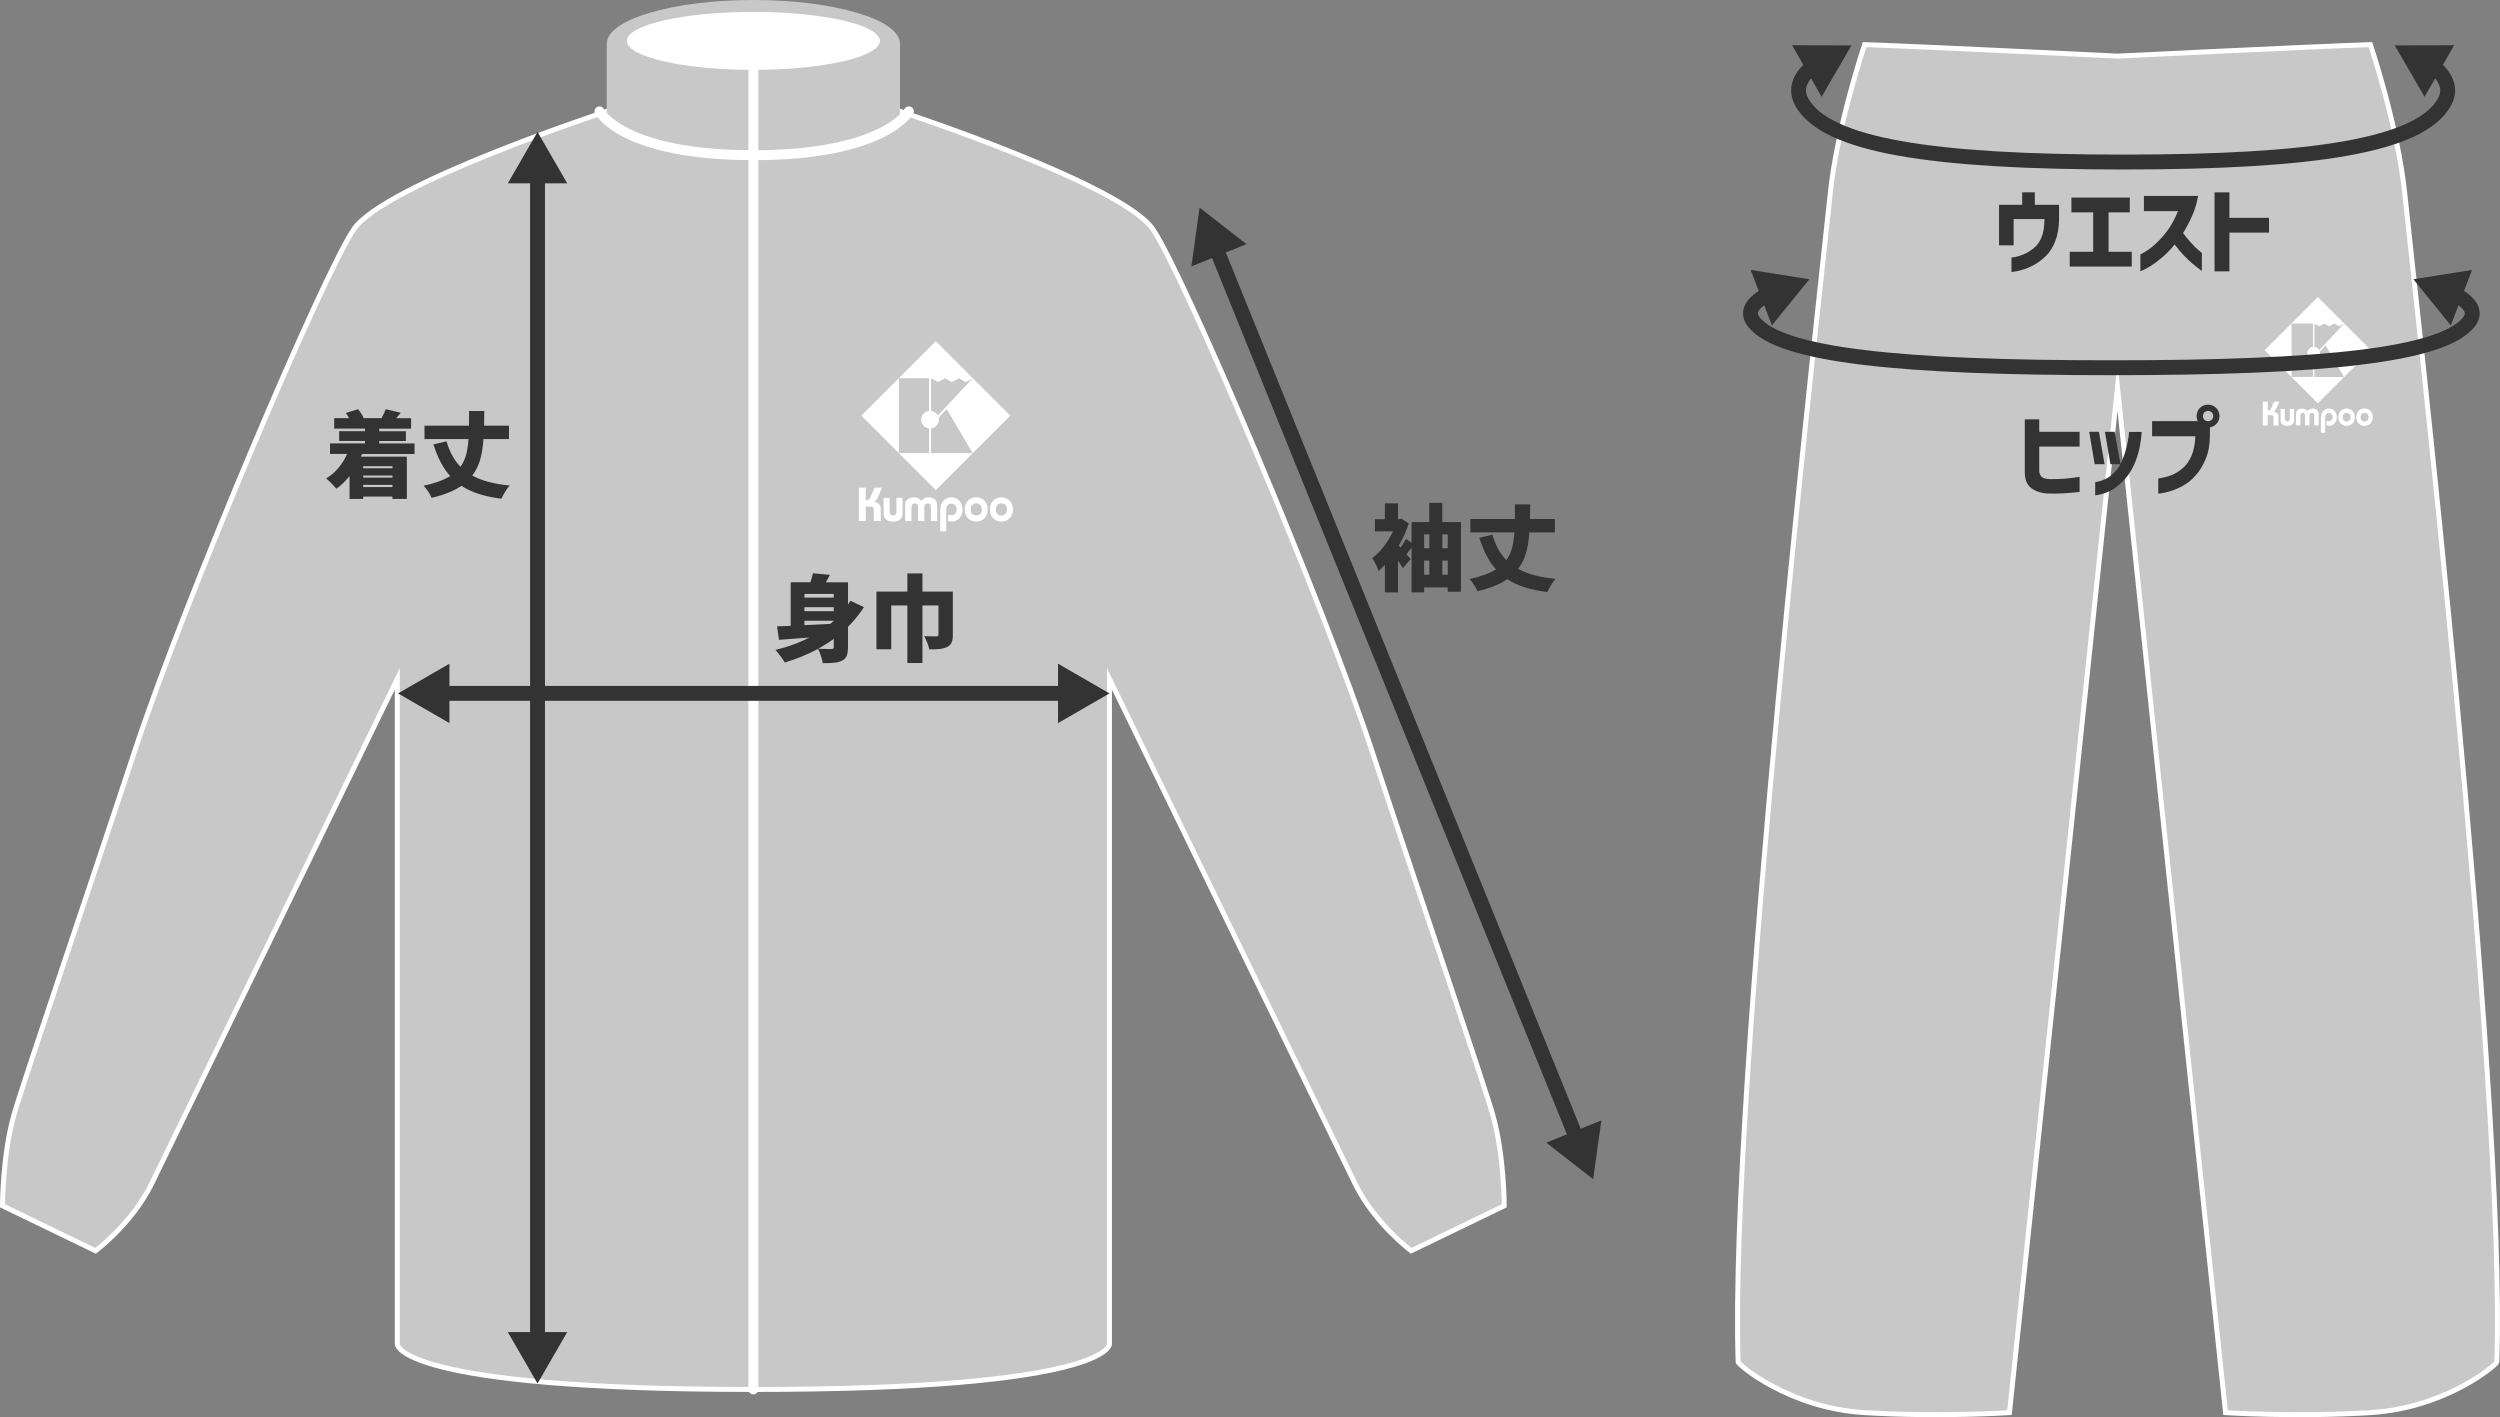 <?xml version="1.0" encoding="UTF-8"?><svg id="_レイヤー_2" xmlns="http://www.w3.org/2000/svg" viewBox="0 0 503.74 285.56"><rect x="0" y="0" width="503.74" height="285.56" fill="#808080" stroke="none"/><defs><style>.cls-1,.cls-2{fill:#fff;}.cls-3,.cls-2,.cls-4{stroke:#fff;}.cls-3,.cls-2,.cls-4,.cls-5{stroke-miterlimit:10;}.cls-3,.cls-6{fill:#c8c8c8;}.cls-2,.cls-4{stroke-linecap:round;stroke-width:2px;}.cls-7{fill:#333;}.cls-4,.cls-5{fill:none;}.cls-5{stroke:#333;stroke-width:3px;}</style></defs><g id="_レイヤー_1-2"><g><g><path class="cls-7" d="m294.37,105.19v14.04h-2.66v-.87h-4.75v1.01h-2.53v-8.99l-.61.76-.42.53.84.99-1.58,1.84c-.29-.51-.61-1.02-.97-1.54v6.4h-2.64v-5.55c-.39.43-.82.84-1.27,1.24-.11-.37-.31-.83-.59-1.39-.28-.56-.51-.96-.7-1.2.81-.6,1.59-1.37,2.33-2.33.74-.96,1.36-1.98,1.87-3.07h-3.65v-2.45h2.01v-3.19h2.64v3.19h.27l.46-.09,1.44.95c-.49,1.53-1.16,3.01-2,4.45l.38.42c.46-.68.81-1.27,1.06-1.77l1.12.82v-4.2h3.57v-3.86h2.62v3.86h3.74Zm-6.36,2.49h-1.05v2.79h1.05v-2.79Zm-1.05,5.28v2.85h1.05v-2.85h-1.05Zm4.75-5.28h-1.08v2.79h1.08v-2.79Zm-1.08,8.13h1.08v-2.85h-1.08v2.85Z"/><path class="cls-7" d="m308.16,107.28c-.11,1.58-.34,2.97-.68,4.17-.34,1.2-.87,2.26-1.58,3.18,1.87,1.04,4.39,1.71,7.54,2.01-.28.29-.58.7-.9,1.24-.32.53-.58,1.01-.77,1.42-1.72-.22-3.25-.54-4.57-.97-1.32-.43-2.49-.97-3.49-1.63-1.48,1.03-3.49,1.84-6.02,2.43-.13-.37-.35-.79-.67-1.27s-.63-.87-.93-1.18c2.25-.48,4.04-1.13,5.36-1.94-.72-.8-1.36-1.72-1.9-2.76-.54-1.04-1.04-2.25-1.48-3.62l2.64-.63c.62,2.15,1.56,3.86,2.81,5.13.52-.71.9-1.52,1.14-2.42.24-.91.4-1.96.48-3.16h-8.87v-2.7h8.97c.01-.62.02-1.6.02-2.94h3.06c0,.7-.01,1.68-.04,2.94h5.02v2.7h-5.13Z"/></g><g><path class="cls-3" d="m151.8,31.27l-29.55-8.83s-44.8,14.67-50.97,23.77c-6.17,9.09-34.09,74.67-44.16,105.19-10.06,30.52-22.57,67.02-24.35,73.38-2.27,8.12-2.27,18.18-2.27,18.18l18.75,9.07s7.4-5.49,11.34-13.59,49.46-101.65,49.46-101.65v134.09s0,9.09,71.75,9.09V31.27Z"/><path class="cls-3" d="m151.8,31.27l29.55-8.83s44.8,14.67,50.97,23.77,34.09,74.67,44.16,105.19,22.57,67.02,24.35,73.38c2.27,8.12,2.27,18.18,2.27,18.18l-18.75,9.07s-7.4-5.49-11.34-13.59c-3.94-8.1-49.46-101.65-49.46-101.65v134.09s0,9.09-71.75,9.09V31.27Z"/><path class="cls-6" d="m151.8,0c-16.32,0-29.54,3.94-29.54,8.8v13.64c0,4.86,13.23,8.8,29.54,8.8s29.55-3.94,29.55-8.8v-13.64c0-4.86-13.23-8.8-29.55-8.8Z"/><ellipse class="cls-1" cx="151.8" cy="8.24" rx="25.49" ry="5.84"/><line class="cls-2" x1="151.8" y1="14.09" x2="151.8" y2="279.96"/><path class="cls-4" d="m120.79,22.44s4.55,8.83,31.01,8.83,31.33-8.83,31.33-8.83"/><g><g><path class="cls-1" d="m176.94,100.03l.79-1.77h-1.53l-.81,1.93c-.18.43-.29.58-.95.58v-2.51h-1.4v6.72h1.4v-2.9h1.02c.42,0,.61.19.61.65v2.25h1.4v-2.53c0-.77-.59-1.28-1.37-1.33v-.02c.45-.16.68-.65.86-1.07Z"/><path class="cls-1" d="m180.64,103.12c0,.48-.25.75-.69.75s-.69-.27-.69-.75v-2.8h-1.21v3.23c0,1.02.77,1.56,1.9,1.56s1.9-.54,1.9-1.56v-3.23h-1.21v2.8Z"/><path class="cls-1" d="m187.1,100.2c-.57,0-1.06.23-1.46.71-.34-.39-.88-.71-1.37-.71-1.13,0-1.88.54-1.88,1.56v3.23h1.27v-2.8c0-.48.22-.75.66-.75s.66.27.66.75v2.8h1.27v-3.12c.17-.32.43-.42.66-.43.44,0,.66.27.66.75v2.8h1.27v-3.23c0-1.02-.83-1.56-1.74-1.56Z"/><path class="cls-1" d="m191.72,100.2c-1.34,0-2.27,1.1-2.27,2.46v4.4h1.21v-4.41c0-.68.44-1.16,1.08-1.16.58,0,1.02.48,1.02,1.16s-.44,1.17-1.06,1.17c-.26,0-.46-.06-.65-.15v1.3c.24.07.48.14.73.14,1.29,0,2.19-1.18,2.19-2.44,0-1.36-.93-2.46-2.25-2.46Z"/><path class="cls-1" d="m196.71,100.2c-1.43,0-2.33,1.11-2.33,2.45s.9,2.45,2.33,2.45,2.33-1.12,2.33-2.45-.9-2.45-2.33-2.45Zm0,3.67c-.67,0-1.12-.44-1.12-1.22s.45-1.22,1.12-1.22,1.12.44,1.12,1.22-.45,1.22-1.12,1.22Z"/><path class="cls-1" d="m201.78,100.2c-1.43,0-2.33,1.11-2.33,2.45s.9,2.45,2.33,2.45,2.33-1.12,2.33-2.45-.9-2.45-2.33-2.45Zm0,3.67c-.67,0-1.12-.44-1.12-1.22s.44-1.22,1.12-1.22,1.12.44,1.12,1.22-.45,1.22-1.12,1.22Z"/></g><path class="cls-1" d="m173.57,83.75l14.99,15,15-15-15-14.99-14.99,14.99Zm13.62-.97c-.89.1-1.58.86-1.58,1.77,0,.91.68,1.67,1.58,1.77v4.98h-6.04v-15.09h6.04v6.57Zm.41,8.52v-4.97c.89-.1,1.58-.86,1.58-1.77,0-.14-.02-.28-.04-.41l1.62-1.74,5.22,8.89h-8.38Zm2.8-15.09l1.39.78,1.4-.78,1.4.78,1.39-.77-7,7.5c-.27-.51-.78-.87-1.37-.94v-6.57l1.4.78,1.4-.78Z"/></g></g><g><path class="cls-3" d="m484.58,39.24c-1.39-13.76-6.95-30.25-6.95-30.25-13.44.46-50.96,2.32-50.96,2.32,0,0-37.53-1.85-50.96-2.32,0,0-5.56,16.48-6.95,30.25-1.39,13.76-20.38,180.08-18.53,235.21,0,.46,10.19,9.27,25.48,10.19,15.29.93,29.19,0,29.19,0l21.77-206.62,21.77,206.62s13.9.93,29.19,0c15.29-.93,25.48-9.73,25.48-10.19,1.85-55.13-17.14-221.45-18.53-235.21Z"/><g><g><path class="cls-1" d="m458.73,82.18l.56-1.26h-1.09l-.58,1.38c-.13.31-.21.42-.68.42v-1.79h-1v4.8h1v-2.07h.73c.3,0,.43.14.43.47v1.6h1v-1.81c0-.55-.42-.91-.98-.95v-.02c.32-.12.49-.47.61-.76Z"/><path class="cls-1" d="m461.37,84.39c0,.34-.17.54-.49.54s-.49-.19-.49-.54v-2h-.86v2.3c0,.73.55,1.11,1.36,1.11s1.36-.38,1.36-1.11v-2.3h-.86v2Z"/><path class="cls-1" d="m465.98,82.31c-.41,0-.76.17-1.04.51-.24-.28-.63-.51-.98-.51-.8,0-1.34.38-1.34,1.11v2.3h.9v-2c0-.34.16-.53.47-.53s.47.19.47.53v2h.9v-2.23c.12-.23.31-.3.47-.31.32,0,.47.19.47.53v2h.9v-2.3c0-.73-.59-1.11-1.24-1.11Z"/><path class="cls-1" d="m469.27,82.31c-.96,0-1.62.78-1.62,1.75v3.14h.86v-3.15c0-.48.32-.83.77-.83.41,0,.73.34.73.83s-.32.83-.76.83c-.19,0-.33-.04-.47-.1v.93c.17.05.34.1.52.1.92,0,1.57-.84,1.57-1.74,0-.97-.66-1.75-1.61-1.75Z"/><path class="cls-1" d="m472.83,82.31c-1.02,0-1.66.8-1.66,1.75s.64,1.75,1.66,1.75,1.66-.8,1.66-1.75-.64-1.75-1.66-1.75Zm0,2.62c-.48,0-.8-.32-.8-.87s.32-.87.8-.87.8.31.8.87-.32.87-.8.87Z"/><path class="cls-1" d="m476.45,82.31c-1.02,0-1.66.8-1.66,1.75s.64,1.75,1.66,1.75,1.66-.8,1.66-1.75-.64-1.75-1.66-1.75Zm0,2.62c-.48,0-.8-.32-.8-.87s.32-.87.8-.87.8.31.8.87-.32.87-.8.87Z"/></g><path class="cls-1" d="m456.33,70.57l10.7,10.7,10.7-10.7-10.7-10.7-10.7,10.7Zm9.72-.69c-.64.07-1.13.61-1.12,1.26,0,.65.49,1.19,1.12,1.26v3.55h-4.31v-10.76h4.31v4.69Zm.29,6.08v-3.55c.63-.07,1.13-.61,1.13-1.26,0-.1-.01-.2-.03-.29l1.16-1.24,3.72,6.34h-5.98Zm2-10.76l.99.55,1-.55,1,.55.99-.55-4.99,5.35c-.19-.36-.55-.62-.98-.67v-4.69l1,.55,1-.55Z"/></g></g><g><path class="cls-5" d="m490.14,13.19c2.39,1.92,4.02,4.45,2.41,7.37-4.84,8.76-26.22,12.09-64.75,12.09s-59.91-3.32-64.75-12.09c-1.61-2.93.02-5.45,2.41-7.37"/><polygon class="cls-7" points="488.54 19.5 482.53 9.15 494.5 9.12 488.54 19.5"/><polygon class="cls-7" points="367.05 19.5 373.06 9.15 361.1 9.12 367.05 19.5"/></g><g><path class="cls-7" d="m405.73,49.44h-2.93v-8.17h4.66v-2.51h2.55v2.51h4.88v3c-.03,1.65-.28,3.08-.76,4.31-.48,1.23-1.09,2.2-1.82,2.93-.73.72-1.5,1.31-2.3,1.77s-1.55.79-2.27,1.01-1.29.36-1.74.43c-.44.07-.68.1-.7.08v-2.91s.27-.02.73-.1c.46-.08,1.04-.26,1.72-.54.68-.28,1.37-.7,2.05-1.25.68-.56,1.21-1.3,1.58-2.23s.56-2.11.57-3.54v-.09h-6.21v5.32Z"/><path class="cls-7" d="m417.04,53.71v-2.98h4.73v-7.94h-4.39v-2.98h11.76v2.98h-4.27v7.94h4.67v2.98h-12.5Z"/><path class="cls-7" d="m438.87,42.54h-6.88v-3.06h10.92c-.27,1.47-.67,2.83-1.23,4.08s-1.16,2.39-1.81,3.4c.57.75,1.14,1.43,1.7,2.05.56.62,1.05,1.1,1.46,1.43.41.34.62.51.64.52v3.63c-.68-.49-1.3-.98-1.86-1.44-.56-.47-1.15-1.04-1.79-1.7-.63-.67-1.25-1.4-1.84-2.19-.77.95-1.56,1.78-2.37,2.48s-1.55,1.27-2.23,1.7c-.68.43-1.23.74-1.65.94-.42.2-.63.29-.65.29v-3.4c1.1-.56,2.09-1.24,2.97-2.05.88-.81,1.71-1.73,2.48-2.75.77-1.03,1.48-2.34,2.13-3.93Z"/><path class="cls-7" d="m457.2,43.89v2.98h-7.98v7.81h-3v-15.92h3v5.13h7.98Z"/></g><g><path class="cls-5" d="m494.41,59.15c2.83,1.48,4.89,3.46,3.02,5.78-5.38,6.65-29.16,9.17-72,9.17s-66.62-2.52-72-9.17c-1.87-2.31.18-4.3,3.02-5.78"/><polygon class="cls-7" points="493.83 65.57 486.29 56.27 498.11 54.39 493.83 65.57"/><polygon class="cls-7" points="357.03 65.57 364.57 56.27 352.75 54.39 357.03 65.57"/></g><g><path class="cls-7" d="m407.99,95.2v-10.7h2.91v2.51h8.13v2.98h-8.13v4.92c.03.48.18.87.46,1.15.29.28.82.45,1.61.48,1.12.01,2.11-.01,2.98-.08s1.9-.19,3.08-.38v3.04c-1.14.13-2.18.22-3.14.28-.95.06-2,.07-3.15.05-1.39-.06-2.53-.42-3.42-1.08-.89-.66-1.33-1.72-1.33-3.17Z"/><path class="cls-7" d="m422.92,87.01l1.14,6.52h-1.99l-1.1-6.52h1.96Zm-.74,12.81v-2.66c1.33-.23,2.43-.71,3.3-1.44s1.52-1.59,1.96-2.57.77-1.92,1-2.85c.23-.92.38-1.69.46-2.31s.11-.93.1-.96h2.55c-.09,1.13-.22,2.14-.4,3.03-.18.89-.46,1.86-.85,2.89s-.94,2.03-1.65,2.99c-.72.96-1.6,1.79-2.64,2.49s-2.32,1.16-3.81,1.39Zm3.91-12.81l1.18,6.52h-2.03l-1.1-6.52h1.96Z"/><path class="cls-7" d="m442.36,87.9h-8.72v-3.04h9.48l2.17.65v2.15c0,1.86-.28,3.46-.85,4.81s-1.24,2.45-2.02,3.32c-.77.87-1.59,1.54-2.45,2.02-.86.48-1.68.85-2.45,1.09-.77.25-1.4.4-1.89.47-.49.07-.74.1-.75.08v-3.04c1.01-.15,1.89-.37,2.64-.66.75-.29,1.49-.74,2.23-1.36.74-.62,1.35-1.45,1.81-2.5s.73-2.38.8-4Zm.91-5.7c.44-.44.99-.67,1.63-.67s1.19.23,1.64.67c.45.45.68,1,.68,1.64s-.23,1.19-.68,1.63-1,.67-1.64.67-1.19-.22-1.63-.67-.66-.99-.66-1.63.22-1.2.66-1.65Zm2.68,1.65c0-.3-.1-.55-.3-.75s-.45-.29-.74-.29-.54.1-.73.29c-.2.2-.29.45-.29.75s.1.54.29.73c.2.2.44.29.73.29s.54-.1.74-.29.3-.44.3-.73Z"/></g><g><line class="cls-5" x1="108.31" y1="35.19" x2="108.31" y2="270.16"/><polygon class="cls-7" points="102.32 36.94 108.31 26.58 114.29 36.94 102.32 36.94"/><polygon class="cls-7" points="102.32 268.41 108.31 278.77 114.29 268.41 102.32 268.41"/></g><g><line class="cls-5" x1="244.95" y1="49.81" x2="317.78" y2="229.62"/><polygon class="cls-7" points="240.06 53.68 241.71 41.83 251.15 49.19 240.06 53.68"/><polygon class="cls-7" points="311.57 230.24 321.01 237.6 322.67 225.75 311.57 230.24"/></g><g><path class="cls-7" d="m72.96,91.47l-.23.55h9.25v8.51h-2.91v-.47h-5.89v.47h-2.75v-4.6c-.84,1.04-1.72,1.89-2.66,2.55-.2-.27-.52-.62-.95-1.05-.43-.44-.8-.78-1.1-1.02.91-.54,1.73-1.24,2.45-2.1.72-.85,1.31-1.8,1.77-2.84h-3.44v-2.13h7.05v-.49h-5.21v-1.96h5.21v-.53h-6.21v-2.11h3c-.22-.41-.43-.75-.65-1.04l2.45-.76c.23.27.45.56.66.89.21.33.36.63.47.91h3.61c.41-.73.68-1.34.84-1.8l3.04.72-.55.65-.36.44h2.98v2.11h-6.42v.53h5.38v1.96h-5.38v.49h7.12v2.13h-10.56Zm6.12,2.47h-5.89v.42h5.89v-.42Zm0,2.3v-.42h-5.89v.42h5.89Zm-5.89,1.9h5.89v-.44h-5.89v.44Z"/><path class="cls-7" d="m97.42,88.47c-.11,1.58-.34,2.97-.68,4.17s-.87,2.26-1.58,3.18c1.87,1.04,4.39,1.71,7.54,2.01-.28.29-.58.7-.9,1.24-.32.53-.58,1.01-.77,1.42-1.72-.22-3.25-.54-4.57-.97-1.32-.43-2.49-.98-3.49-1.63-1.48,1.03-3.49,1.84-6.02,2.43-.13-.37-.35-.79-.67-1.27-.32-.48-.63-.87-.93-1.18,2.25-.48,4.04-1.13,5.36-1.94-.72-.8-1.36-1.72-1.9-2.76-.54-1.04-1.04-2.25-1.48-3.62l2.64-.63c.62,2.15,1.56,3.86,2.81,5.13.52-.71.9-1.52,1.14-2.42.24-.91.4-1.96.48-3.16h-8.87v-2.7h8.97c.01-.62.02-1.6.02-2.95h3.06c0,.7-.01,1.68-.04,2.95h5.02v2.7h-5.13Z"/></g><g><line class="cls-5" x1="88.81" y1="139.71" x2="214.94" y2="139.71"/><polygon class="cls-7" points="90.56 145.7 80.2 139.72 90.56 133.73 90.56 145.7"/><polygon class="cls-7" points="213.19 145.7 223.55 139.72 213.19 133.73 213.19 145.7"/></g><g><path class="cls-7" d="m174.08,122.33c-.92,1.44-2,2.77-3.21,3.97v4.07c0,.76-.09,1.35-.26,1.77s-.48.74-.92.97c-.42.22-.92.35-1.52.42-.6.06-1.39.1-2.39.1-.05-.41-.17-.89-.36-1.46-.19-.57-.39-1.04-.59-1.42-2.08,1.11-4.31,2.03-6.69,2.74-.2-.33-.5-.76-.88-1.28-.39-.53-.72-.94-1-1.25,2.55-.63,4.82-1.46,6.82-2.49l-1.6.11-4.52.34-.38-2.72,2.74-.09v-8.78h3.97c.24-.71.41-1.32.51-1.82l3.42.32c-.23.47-.5.97-.82,1.5h4.47v4.5c.19-.27.35-.53.49-.78l2.72,1.29Zm-6.08-2.66h-5.91v.74h5.91v-.74Zm0,3.48v-.8h-5.91v.8h5.91Zm-5.91,2.81l5.22-.25c.15-.14.38-.34.68-.59v-.04h-5.91v.87Zm5.91,2.77c-.99.72-2.04,1.38-3.15,1.98.44.04,1.11.06,2.01.06h.65c.18,0,.3-.03.38-.09s.11-.18.11-.34v-1.6Z"/><path class="cls-7" d="m192,127.91c0,.67-.09,1.2-.27,1.59-.18.39-.49.68-.93.88-.42.2-.9.33-1.43.39-.54.06-1.25.08-2.12.08-.08-.38-.21-.83-.42-1.35s-.41-.96-.63-1.33c.58.04,1.4.06,2.45.06.16-.01.28-.04.35-.09.07-.05.1-.15.1-.29v-5.85h-3.23v11.59h-3.04v-11.59h-3.25v8.82h-2.98v-11.61h6.23v-3.67h3.04v3.67h6.12v8.7Z"/></g></g></g></svg>